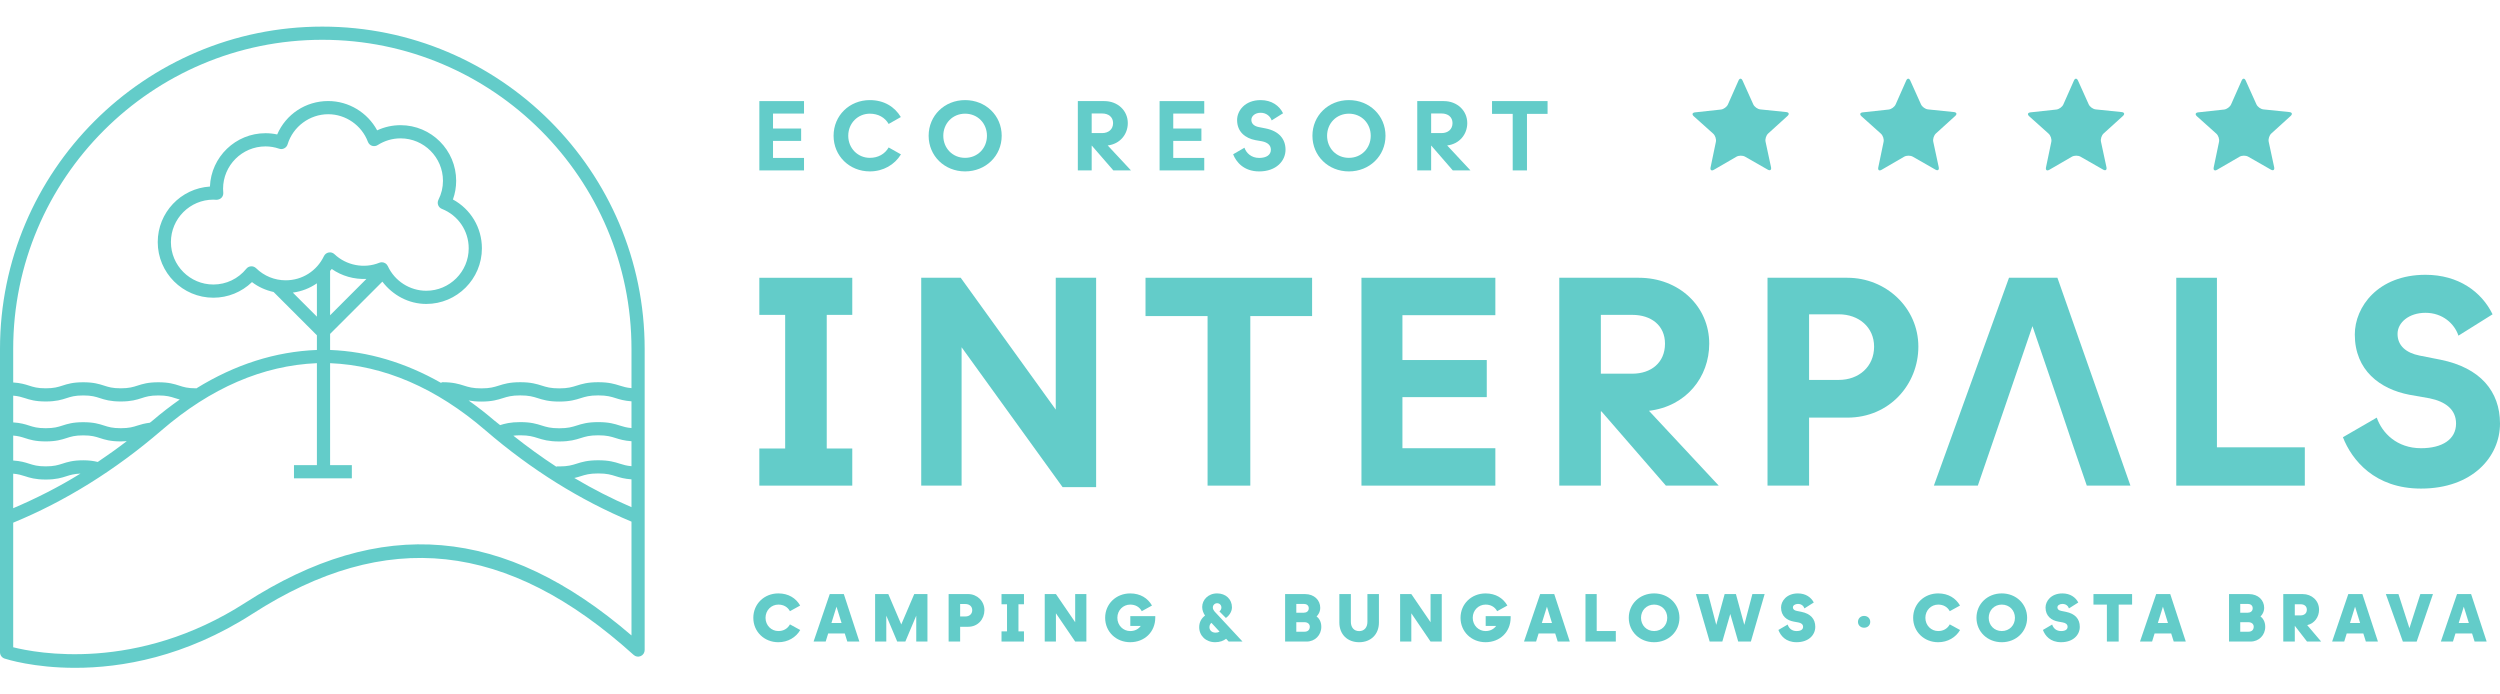 <svg width="180" height="50" viewBox="0 0 180 50" fill="none" xmlns="http://www.w3.org/2000/svg">
<path d="M56.04 45.435C55.542 45.435 55.118 45.035 55.118 44.484C55.118 43.93 55.542 43.531 56.04 43.531C56.411 43.531 56.704 43.693 56.876 44.005L57.612 43.599C57.306 43.068 56.773 42.725 56.04 42.725C55.03 42.725 54.239 43.477 54.239 44.484C54.239 45.488 55.03 46.24 56.04 46.24C56.724 46.24 57.31 45.894 57.617 45.361L56.876 44.955C56.704 45.269 56.411 45.435 56.04 45.435Z" fill="#63CCC9"/>
<path d="M59.742 42.774L58.578 46.192H59.449L59.629 45.61H60.824L61.006 46.192H61.875L60.756 42.774H59.742ZM59.864 44.854L60.228 43.681L60.592 44.854H59.864Z" fill="#63CCC9"/>
<path d="M64.891 44.961L63.958 42.774H63.008V46.191H63.813V44.327L64.599 46.191H65.185L65.97 44.327V46.191H66.776V42.774H65.825L64.891 44.961Z" fill="#63CCC9"/>
<path d="M69.708 42.773H68.301V46.192H69.13V45.128H69.708C70.425 45.128 70.878 44.561 70.878 43.931C70.878 43.267 70.342 42.773 69.708 42.773ZM69.513 44.385H69.13V43.49H69.513C69.784 43.49 70.001 43.652 70.001 43.931C70.001 44.219 69.784 44.385 69.513 44.385Z" fill="#63CCC9"/>
<path d="M72.109 43.507H72.505V45.459H72.109V46.191H73.726V45.459H73.329V43.507H73.726V42.774H72.109V43.507Z" fill="#63CCC9"/>
<path d="M77.413 44.8L76.027 42.773H75.221V46.192H76.027V44.157L77.413 46.192H78.219V42.773H77.413V44.8Z" fill="#63CCC9"/>
<path d="M81.382 45.069H82.134C81.959 45.307 81.694 45.436 81.373 45.436C80.874 45.436 80.45 45.034 80.45 44.482C80.45 43.93 80.874 43.531 81.373 43.531C81.743 43.531 82.036 43.692 82.208 44.005L82.943 43.599C82.638 43.066 82.105 42.726 81.373 42.726C80.362 42.726 79.571 43.477 79.571 44.482C79.571 45.489 80.362 46.239 81.373 46.239C82.398 46.239 83.18 45.513 83.18 44.462V44.36H81.382V45.069Z" fill="#63CCC9"/>
<path d="M87.325 43.741C87.325 43.57 87.462 43.432 87.632 43.432C87.823 43.432 87.94 43.579 87.94 43.741C87.94 43.866 87.877 43.955 87.798 44.023L88.262 44.491C88.448 44.376 88.701 44.073 88.701 43.731C88.701 43.144 88.257 42.725 87.632 42.725C86.982 42.725 86.558 43.199 86.558 43.701C86.558 43.937 86.645 44.145 86.763 44.322C86.514 44.507 86.342 44.785 86.342 45.157C86.342 45.771 86.822 46.239 87.491 46.239C87.841 46.239 88.097 46.132 88.28 45.991L88.466 46.192H89.462L87.622 44.213C87.491 44.068 87.325 43.937 87.325 43.741ZM87.524 45.551C87.245 45.551 87.08 45.377 87.08 45.157C87.08 45.01 87.143 44.909 87.222 44.844L87.808 45.478C87.726 45.527 87.628 45.551 87.524 45.551Z" fill="#63CCC9"/>
<path d="M95.057 43.76C95.057 43.223 94.637 42.773 93.959 42.773H92.528V46.192H94.081C94.676 46.192 95.134 45.733 95.134 45.132C95.134 44.74 94.955 44.507 94.793 44.381C94.896 44.293 95.057 44.068 95.057 43.76ZM93.334 43.482H93.879C94.065 43.482 94.231 43.579 94.231 43.795C94.231 44.008 94.065 44.115 93.879 44.115H93.334V43.482ZM93.93 45.483H93.334V44.799H93.93C94.158 44.799 94.311 44.938 94.305 45.132C94.3 45.327 94.184 45.483 93.93 45.483Z" fill="#63CCC9"/>
<path d="M98.454 44.77C98.454 45.176 98.228 45.44 97.858 45.44C97.487 45.44 97.262 45.176 97.262 44.77V42.774H96.433V44.821C96.433 45.679 97.018 46.24 97.858 46.24C98.696 46.24 99.283 45.679 99.283 44.821V42.774H98.454V44.77Z" fill="#63CCC9"/>
<path d="M103 44.8L101.615 42.773H100.808V46.192H101.615V44.157L103 46.192H103.806V42.773H103V44.8Z" fill="#63CCC9"/>
<path d="M106.969 45.069H107.721C107.546 45.307 107.281 45.436 106.96 45.436C106.463 45.436 106.037 45.034 106.037 44.482C106.037 43.93 106.463 43.531 106.96 43.531C107.331 43.531 107.624 43.692 107.795 44.005L108.531 43.599C108.225 43.066 107.693 42.726 106.96 42.726C105.95 42.726 105.158 43.477 105.158 44.482C105.158 45.489 105.95 46.239 106.96 46.239C107.985 46.239 108.767 45.513 108.767 44.462V44.36H106.969V45.069Z" fill="#63CCC9"/>
<path d="M110.892 42.774L109.728 46.192H110.599L110.779 45.61H111.975L112.156 46.192H113.025L111.906 42.774H110.892ZM111.014 44.854L111.379 43.681L111.742 44.854H111.014Z" fill="#63CCC9"/>
<path d="M114.962 42.773H114.155V46.192H116.339V45.434H114.962V42.773Z" fill="#63CCC9"/>
<path d="M119.095 42.725C118.069 42.725 117.272 43.477 117.272 44.483C117.272 45.488 118.069 46.24 119.095 46.24C120.12 46.24 120.92 45.488 120.92 44.483C120.92 43.477 120.12 42.725 119.095 42.725ZM119.095 45.435C118.552 45.435 118.153 45.019 118.153 44.483C118.153 43.946 118.552 43.531 119.095 43.531C119.645 43.531 120.042 43.946 120.042 44.483C120.042 45.019 119.645 45.435 119.095 45.435Z" fill="#63CCC9"/>
<path d="M125.59 44.99L124.986 42.773H124.174L123.57 44.99L122.989 42.773H122.104L123.096 46.192H124.008L124.58 44.205L125.151 46.192H126.063L127.054 42.773H126.171L125.59 44.99Z" fill="#63CCC9"/>
<path d="M129.704 44.053L129.363 43.984C129.186 43.95 129.089 43.863 129.089 43.73C129.089 43.588 129.25 43.482 129.45 43.482C129.725 43.482 129.865 43.647 129.92 43.804L130.592 43.38C130.402 43.013 130.021 42.726 129.45 42.726C128.632 42.726 128.235 43.283 128.235 43.74C128.235 44.361 128.66 44.668 129.152 44.756L129.476 44.815C129.671 44.849 129.822 44.942 129.822 45.131C129.822 45.327 129.654 45.436 129.353 45.436C129.017 45.436 128.8 45.244 128.712 44.967L128.045 45.356C128.2 45.767 128.567 46.239 129.353 46.239C130.223 46.239 130.7 45.718 130.7 45.131C130.7 44.556 130.353 44.186 129.704 44.053Z" fill="#63CCC9"/>
<path d="M134.213 44.346C133.946 44.346 133.774 44.546 133.774 44.775C133.774 45.001 133.946 45.196 134.213 45.196C134.491 45.196 134.657 45.001 134.657 44.775C134.657 44.546 134.491 44.346 134.213 44.346Z" fill="#63CCC9"/>
<path d="M139.548 45.435C139.05 45.435 138.627 45.035 138.627 44.484C138.627 43.93 139.05 43.531 139.548 43.531C139.919 43.531 140.212 43.693 140.383 44.005L141.121 43.599C140.814 43.068 140.281 42.725 139.548 42.725C138.538 42.725 137.747 43.477 137.747 44.484C137.747 45.488 138.538 46.24 139.548 46.24C140.232 46.24 140.819 45.894 141.125 45.361L140.383 44.955C140.212 45.269 139.919 45.435 139.548 45.435Z" fill="#63CCC9"/>
<path d="M144.128 42.725C143.103 42.725 142.306 43.477 142.306 44.483C142.306 45.488 143.103 46.24 144.128 46.24C145.154 46.24 145.953 45.488 145.953 44.483C145.953 43.477 145.154 42.725 144.128 42.725ZM144.128 45.435C143.585 45.435 143.187 45.019 143.187 44.483C143.187 43.946 143.585 43.531 144.128 43.531C144.679 43.531 145.076 43.946 145.076 44.483C145.076 45.019 144.679 45.435 144.128 45.435Z" fill="#63CCC9"/>
<path d="M148.749 44.053L148.407 43.984C148.23 43.95 148.133 43.863 148.133 43.73C148.133 43.588 148.295 43.482 148.495 43.482C148.77 43.482 148.909 43.647 148.964 43.804L149.636 43.38C149.446 43.013 149.065 42.726 148.495 42.726C147.676 42.726 147.279 43.283 147.279 43.74C147.279 44.361 147.704 44.668 148.197 44.756L148.52 44.815C148.715 44.849 148.866 44.942 148.866 45.131C148.866 45.327 148.698 45.436 148.397 45.436C148.061 45.436 147.845 45.244 147.756 44.967L147.09 45.356C147.245 45.767 147.612 46.239 148.397 46.239C149.267 46.239 149.745 45.718 149.745 45.131C149.745 44.556 149.398 44.186 148.749 44.053Z" fill="#63CCC9"/>
<path d="M150.729 43.531H151.696V46.192H152.545V43.531H153.511V42.773H150.729V43.531Z" fill="#63CCC9"/>
<path d="M155.244 42.774L154.08 46.192H154.951L155.131 45.61H156.326L156.508 46.192H157.377L156.258 42.774H155.244ZM155.366 44.854L155.731 43.681L156.092 44.854H155.366Z" fill="#63CCC9"/>
<path d="M163.02 43.76C163.02 43.223 162.599 42.773 161.921 42.773H160.49V46.192H162.043C162.639 46.192 163.097 45.733 163.097 45.132C163.097 44.74 162.917 44.507 162.756 44.381C162.858 44.293 163.02 44.068 163.02 43.76ZM161.297 43.482H161.842C162.028 43.482 162.194 43.579 162.194 43.795C162.194 44.008 162.028 44.115 161.842 44.115H161.297V43.482ZM161.892 45.483H161.297V44.799H161.892C162.121 44.799 162.273 44.938 162.268 45.132C162.263 45.327 162.146 45.483 161.892 45.483Z" fill="#63CCC9"/>
<path d="M166.972 43.897C166.972 43.232 166.435 42.774 165.802 42.774H164.395V46.192H165.226V45.058L166.105 46.192H167.123L166.119 45.01C166.646 44.884 166.972 44.428 166.972 43.897ZM165.654 44.307H165.226V43.507H165.654C165.87 43.507 166.093 43.618 166.093 43.897C166.093 44.186 165.87 44.307 165.654 44.307Z" fill="#63CCC9"/>
<path d="M169.077 42.774L167.913 46.192H168.784L168.964 45.61H170.16L170.341 46.192H171.211L170.091 42.774H169.077ZM169.2 44.854L169.564 43.681L169.927 44.854H169.2Z" fill="#63CCC9"/>
<path d="M173.479 45.23L172.688 42.774H171.781L173.006 46.193H174.001L175.173 42.774H174.265L173.479 45.23Z" fill="#63CCC9"/>
<path d="M176.906 42.774L175.742 46.192H176.613L176.793 45.61H177.989L178.17 46.192H179.039L177.92 42.774H176.906ZM177.028 44.854L177.392 43.681L177.756 44.854H177.028Z" fill="#63CCC9"/>
<path d="M57.889 11.371H55.657V10.145H57.682V9.254H55.657V8.177H57.889V7.279H54.673V12.27H57.889V11.371Z" fill="#63CCC9"/>
<path d="M64.868 11.115L63.983 10.617C63.713 11.087 63.227 11.365 62.629 11.365C61.765 11.365 61.074 10.679 61.074 9.775C61.074 8.868 61.765 8.185 62.629 8.185C63.227 8.185 63.713 8.456 63.983 8.925L64.86 8.427C64.417 7.686 63.647 7.207 62.629 7.207C61.16 7.207 60.018 8.319 60.018 9.775C60.018 11.228 61.16 12.341 62.629 12.341C63.598 12.341 64.417 11.857 64.868 11.115Z" fill="#63CCC9"/>
<path d="M69.485 12.341C70.968 12.341 72.122 11.228 72.122 9.775C72.122 8.319 70.968 7.207 69.485 7.207C68.01 7.207 66.862 8.319 66.862 9.775C66.862 11.228 68.01 12.341 69.485 12.341ZM69.485 8.185C70.397 8.185 71.061 8.884 71.061 9.775C71.061 10.665 70.397 11.365 69.485 11.365C68.579 11.365 67.917 10.665 67.917 9.775C67.917 8.884 68.587 8.185 69.485 8.185Z" fill="#63CCC9"/>
<path d="M78.601 10.489H78.615L80.161 12.27H81.431L79.755 10.473C80.652 10.365 81.202 9.661 81.202 8.863C81.202 7.963 80.476 7.279 79.513 7.279H77.604V12.27H78.601V10.489ZM78.601 8.171H79.356C79.806 8.171 80.142 8.42 80.142 8.863C80.142 9.318 79.806 9.582 79.356 9.582H78.601V8.171Z" fill="#63CCC9"/>
<path d="M86.706 11.371H84.474V10.145H86.501V9.254H84.474V8.177H86.706V7.279H83.49V12.27H86.706V11.371Z" fill="#63CCC9"/>
<path d="M90.661 11.371C90.083 11.371 89.728 11.008 89.6 10.636L88.786 11.108C88.999 11.657 89.548 12.342 90.661 12.342C91.896 12.342 92.558 11.579 92.558 10.781C92.558 10.002 92.082 9.44 91.134 9.248L90.626 9.148C90.306 9.083 90.098 8.912 90.098 8.628C90.098 8.355 90.368 8.119 90.769 8.119C91.182 8.119 91.467 8.384 91.56 8.669L92.38 8.155C92.117 7.614 91.56 7.207 90.769 7.207C89.628 7.207 89.071 7.977 89.071 8.642C89.071 9.504 89.677 9.953 90.384 10.089L90.868 10.174C91.254 10.254 91.503 10.445 91.503 10.781C91.503 11.158 91.175 11.371 90.661 11.371Z" fill="#63CCC9"/>
<path d="M99.756 9.775C99.756 8.32 98.601 7.207 97.119 7.207C95.642 7.207 94.495 8.32 94.495 9.775C94.495 11.229 95.642 12.342 97.119 12.342C98.601 12.342 99.756 11.229 99.756 9.775ZM95.55 9.775C95.55 8.884 96.22 8.185 97.119 8.185C98.031 8.185 98.693 8.884 98.693 9.775C98.693 10.666 98.031 11.365 97.119 11.365C96.212 11.365 95.55 10.666 95.55 9.775Z" fill="#63CCC9"/>
<path d="M103.042 10.489H103.056L104.602 12.27H105.873L104.196 10.473C105.094 10.365 105.643 9.661 105.643 8.863C105.643 7.963 104.917 7.279 103.954 7.279H102.042V12.27H103.042V10.489ZM103.042 8.171H103.796C104.247 8.171 104.581 8.42 104.581 8.863C104.581 9.318 104.247 9.582 103.796 9.582H103.042V8.171Z" fill="#63CCC9"/>
<path d="M109.942 12.27V8.199H111.425V7.278H107.426V8.199H108.915V12.27H109.942Z" fill="#63CCC9"/>
<path d="M61.364 32.292H59.525V22.671H61.364V20H54.672V22.671H56.532V32.292H54.672V34.965H61.364V32.292Z" fill="#63CCC9"/>
<path d="M76.014 29.492L69.172 19.999H66.328V34.965H69.235V25.002L76.505 35.072H78.921V19.999H76.014V29.492Z" fill="#63CCC9"/>
<path d="M94.471 19.999H82.477V22.757H86.945V34.965H90.022V22.757H94.471V19.999Z" fill="#63CCC9"/>
<path d="M107.666 22.693V19.999H98.025V34.965H107.666V32.272H100.975V28.593H107.047V25.922H100.975V22.693H107.666Z" fill="#63CCC9"/>
<path d="M115.261 29.62H115.305L119.944 34.965H123.749L118.726 29.578C121.419 29.256 123.065 27.14 123.065 24.745C123.065 22.052 120.884 19.999 117.997 19.999H112.268V34.965H115.261V29.62ZM115.261 22.671H117.529C118.875 22.671 119.88 23.421 119.88 24.745C119.88 26.114 118.875 26.905 117.529 26.905H115.261V22.671Z" fill="#63CCC9"/>
<path d="M133.013 19.999H127.261V34.965H130.254V30.069H133.013C136.048 30.069 138.122 27.675 138.122 24.959C138.122 22.159 135.791 19.999 133.013 19.999ZM132.392 27.354H130.254V22.63H132.392C133.846 22.63 134.935 23.569 134.935 24.959C134.935 26.393 133.846 27.354 132.392 27.354Z" fill="#63CCC9"/>
<path d="M148.134 19.999H144.648L139.239 34.965H142.404L143.365 32.165L144.305 29.428L146.337 23.483L148.368 29.428L149.288 32.165L150.249 34.965H153.391L148.134 19.999Z" fill="#63CCC9"/>
<path d="M165.947 32.207H159.619V19.999H156.691V34.965H165.947V32.207Z" fill="#63CCC9"/>
<path d="M174.313 32.271C172.581 32.271 171.512 31.181 171.127 30.069L168.69 31.48C169.331 33.126 170.978 35.178 174.313 35.178C178.012 35.178 180 32.891 180 30.497C180 28.166 178.568 26.477 175.724 25.901L174.206 25.601C173.244 25.408 172.623 24.895 172.623 24.04C172.623 23.228 173.437 22.522 174.634 22.522C175.874 22.522 176.728 23.314 177.007 24.168L179.465 22.63C178.674 21.004 177.007 19.785 174.634 19.785C171.213 19.785 169.546 22.095 169.546 24.082C169.546 26.67 171.363 28.017 173.479 28.423L174.933 28.679C176.088 28.915 176.836 29.491 176.836 30.497C176.836 31.63 175.852 32.271 174.313 32.271Z" fill="#63CCC9"/>
<path d="M23.207 1.916C10.411 1.916 0 12.327 0 25.125V46.963C0 47.169 0.132 47.35 0.327 47.416C0.49 47.469 2.43 48.084 5.409 48.084C8.72 48.084 13.316 47.324 18.183 44.192C27.809 38.002 36.525 38.941 45.623 47.154C45.762 47.281 45.959 47.315 46.135 47.237C46.307 47.16 46.416 46.99 46.416 46.803V25.125C46.416 12.327 36.004 1.916 23.207 1.916ZM0.95 34.105C1.317 34.135 1.545 34.206 1.797 34.286C2.145 34.399 2.542 34.527 3.292 34.527C4.042 34.527 4.439 34.399 4.788 34.286C5.073 34.195 5.335 34.118 5.795 34.098C4.218 35.073 2.596 35.89 0.95 36.591V34.105ZM7.039 33.26C6.718 33.182 6.391 33.141 5.993 33.141C5.242 33.141 4.847 33.27 4.497 33.383C4.172 33.486 3.892 33.578 3.292 33.578C2.692 33.578 2.413 33.486 2.087 33.383C1.801 33.29 1.471 33.191 0.95 33.157V31.361C1.317 31.39 1.545 31.46 1.797 31.542C2.145 31.655 2.542 31.782 3.292 31.782C4.042 31.782 4.439 31.655 4.788 31.542C5.113 31.437 5.392 31.347 5.993 31.347C6.595 31.347 6.875 31.437 7.199 31.542C7.549 31.655 7.945 31.782 8.696 31.782C8.858 31.782 8.996 31.773 9.128 31.763C8.44 32.291 7.744 32.785 7.039 33.26ZM11.003 30.267C10.934 30.327 10.861 30.377 10.791 30.436C10.415 30.482 10.138 30.562 9.903 30.638C9.579 30.743 9.296 30.831 8.696 30.831C8.095 30.831 7.815 30.743 7.49 30.638C7.14 30.525 6.742 30.398 5.993 30.398C5.242 30.398 4.847 30.525 4.497 30.638C4.172 30.743 3.892 30.831 3.292 30.831C2.692 30.831 2.413 30.743 2.087 30.638C1.801 30.544 1.471 30.446 0.95 30.413V28.487C1.317 28.516 1.545 28.587 1.797 28.667C2.145 28.78 2.542 28.907 3.292 28.907C4.042 28.907 4.439 28.78 4.788 28.667C5.113 28.562 5.392 28.472 5.993 28.472C6.595 28.472 6.875 28.562 7.199 28.667C7.549 28.78 7.945 28.907 8.696 28.907C9.446 28.907 9.844 28.78 10.194 28.667C10.519 28.562 10.799 28.472 11.401 28.472C12.003 28.472 12.284 28.562 12.609 28.667C12.711 28.701 12.822 28.734 12.941 28.766C12.289 29.228 11.641 29.718 11.003 30.267ZM17.67 43.393C9.825 48.441 2.558 47.01 0.95 46.603V37.633C4.692 36.093 8.282 33.866 11.626 30.988C15.178 27.924 18.942 26.31 22.817 26.148V33.488H21.166V34.438H25.333V33.488H23.767V26.148C27.642 26.311 31.405 27.926 34.957 30.988C38.25 33.825 41.786 36.021 45.467 37.558V45.751C36.284 37.855 27.429 37.113 17.67 43.393ZM16.061 13.595C16.061 11.911 17.431 10.541 19.116 10.541C19.448 10.541 19.779 10.596 20.101 10.707C20.218 10.75 20.353 10.74 20.47 10.678C20.584 10.619 20.67 10.518 20.707 10.393C21.095 9.117 22.296 8.224 23.631 8.224C24.896 8.224 26.046 9.025 26.49 10.213C26.542 10.348 26.649 10.453 26.785 10.498C26.921 10.541 27.07 10.525 27.192 10.446C27.686 10.13 28.254 9.962 28.84 9.962C30.523 9.962 31.894 11.332 31.894 13.018C31.894 13.495 31.785 13.954 31.568 14.384C31.508 14.504 31.5 14.641 31.547 14.767C31.594 14.892 31.691 14.991 31.817 15.04C32.99 15.505 33.747 16.62 33.747 17.879C33.747 19.564 32.375 20.934 30.692 20.934C29.507 20.934 28.42 20.237 27.922 19.159C27.841 18.986 27.671 18.883 27.491 18.883C27.431 18.883 27.372 18.895 27.312 18.918C26.22 19.361 24.934 19.112 24.08 18.301C23.969 18.196 23.818 18.148 23.666 18.179C23.518 18.206 23.389 18.303 23.325 18.44C22.809 19.515 21.754 20.182 20.57 20.182C19.771 20.182 19.012 19.873 18.437 19.309C18.339 19.215 18.206 19.166 18.077 19.175C17.943 19.182 17.82 19.245 17.735 19.351C17.151 20.072 16.286 20.485 15.362 20.485C13.677 20.485 12.306 19.114 12.306 17.43C12.306 15.746 13.677 14.374 15.362 14.374L15.574 14.386C15.707 14.384 15.845 14.341 15.944 14.242C16.04 14.143 16.088 14.007 16.075 13.87C16.067 13.78 16.061 13.689 16.061 13.595ZM23.767 19.504C23.804 19.455 23.852 19.418 23.886 19.366C24.61 19.874 25.501 20.124 26.384 20.081L23.767 22.699V19.504ZM22.817 20.399V22.799L21.084 21.067C21.715 20.983 22.301 20.755 22.817 20.399ZM45.467 33.566C45.102 33.535 44.875 33.462 44.621 33.383C44.258 33.268 43.848 33.139 43.072 33.139C42.298 33.139 41.887 33.268 41.525 33.383C41.186 33.489 40.894 33.583 40.264 33.583L40.114 33.579C40.09 33.579 40.075 33.599 40.052 33.603C39.002 32.92 37.973 32.171 36.961 31.37C37.104 31.353 37.262 31.342 37.459 31.342C38.088 31.342 38.38 31.436 38.719 31.542C39.081 31.656 39.491 31.786 40.264 31.786C41.038 31.786 41.45 31.656 41.812 31.542C42.151 31.436 42.444 31.342 43.072 31.342C43.701 31.342 43.994 31.436 44.332 31.542C44.621 31.633 44.951 31.732 45.467 31.768V33.566ZM41.812 34.287C42.151 34.18 42.444 34.088 43.072 34.088C43.701 34.088 43.994 34.18 44.332 34.287C44.621 34.379 44.951 34.477 45.467 34.514V36.516C44.07 35.913 42.697 35.216 41.349 34.415C41.52 34.376 41.674 34.331 41.812 34.287ZM45.467 30.821C45.102 30.789 44.875 30.717 44.621 30.638C44.258 30.522 43.848 30.392 43.072 30.392C42.298 30.392 41.887 30.522 41.525 30.638C41.186 30.744 40.894 30.836 40.264 30.836C39.637 30.836 39.345 30.744 39.006 30.638C38.644 30.522 38.235 30.392 37.459 30.392C36.748 30.392 36.348 30.503 36.007 30.608C35.865 30.49 35.72 30.388 35.578 30.267C34.972 29.745 34.358 29.277 33.739 28.835C33.983 28.88 34.275 28.913 34.657 28.913C35.431 28.913 35.84 28.782 36.202 28.667C36.541 28.561 36.832 28.469 37.459 28.469C38.088 28.469 38.38 28.561 38.719 28.667C39.081 28.782 39.491 28.913 40.264 28.913C41.038 28.913 41.45 28.782 41.812 28.667C42.151 28.561 42.444 28.469 43.072 28.469C43.701 28.469 43.994 28.561 44.332 28.667C44.621 28.76 44.951 28.858 45.467 28.895V30.821ZM45.467 27.946C45.102 27.915 44.875 27.842 44.621 27.763C44.258 27.649 43.848 27.519 43.072 27.519C42.298 27.519 41.887 27.649 41.525 27.763C41.186 27.869 40.894 27.963 40.264 27.963C39.637 27.963 39.345 27.869 39.006 27.763C38.644 27.649 38.235 27.519 37.459 27.519C36.686 27.519 36.277 27.649 35.914 27.763C35.576 27.869 35.285 27.963 34.657 27.963C34.029 27.963 33.738 27.869 33.399 27.763C33.038 27.649 32.628 27.519 31.854 27.519C31.813 27.519 31.786 27.553 31.748 27.563C29.167 26.098 26.497 25.305 23.767 25.197V24.041L27.531 20.278C28.279 21.261 29.431 21.884 30.692 21.884C32.9 21.884 34.697 20.087 34.697 17.879C34.697 16.392 33.893 15.06 32.61 14.363C32.765 13.933 32.844 13.481 32.844 13.018C32.844 10.807 31.049 9.013 28.84 9.013C28.254 9.013 27.681 9.14 27.155 9.385C26.463 8.104 25.109 7.275 23.631 7.275C22.01 7.275 20.587 8.224 19.958 9.681C19.681 9.621 19.4 9.591 19.116 9.591C16.963 9.591 15.201 11.298 15.115 13.432C13.021 13.561 11.357 15.304 11.357 17.43C11.357 19.639 13.152 21.435 15.362 21.435C16.411 21.435 17.399 21.03 18.143 20.311C18.605 20.665 19.138 20.899 19.7 21.024L22.817 24.141V25.197C19.837 25.314 16.928 26.236 14.13 27.967C14.121 27.967 14.117 27.958 14.107 27.958C13.505 27.958 13.224 27.868 12.9 27.763C12.548 27.65 12.153 27.523 11.401 27.523C10.65 27.523 10.252 27.65 9.903 27.763C9.579 27.866 9.296 27.958 8.696 27.958C8.095 27.958 7.815 27.868 7.49 27.763C7.14 27.65 6.742 27.523 5.993 27.523C5.242 27.523 4.847 27.65 4.497 27.763C4.172 27.868 3.892 27.958 3.292 27.958C2.692 27.958 2.413 27.868 2.087 27.763C1.801 27.671 1.471 27.571 0.95 27.538V25.125C0.95 12.85 10.935 2.865 23.207 2.865C35.482 2.865 45.467 12.85 45.467 25.125V27.946Z" fill="#63CCC9"/>
<path d="M123.35 9.624C123.497 9.756 123.584 10.022 123.543 10.216L123.161 12.054C123.121 12.248 123.228 12.325 123.398 12.226L125.024 11.283C125.195 11.185 125.475 11.183 125.647 11.282L127.278 12.214C127.448 12.312 127.555 12.234 127.514 12.04L127.12 10.204C127.079 10.011 127.163 9.745 127.31 9.611L128.701 8.348C128.847 8.216 128.806 8.09 128.61 8.069L126.741 7.877C126.544 7.857 126.317 7.692 126.235 7.513L125.464 5.799C125.383 5.62 125.251 5.62 125.172 5.801L124.411 7.52C124.331 7.699 124.104 7.864 123.908 7.887L122.041 8.09C121.845 8.112 121.804 8.238 121.951 8.37L123.35 9.624Z" fill="#63CCC9"/>
<path d="M135.425 9.624C135.573 9.756 135.66 10.022 135.618 10.216L135.236 12.054C135.196 12.248 135.303 12.325 135.474 12.226L137.099 11.283C137.271 11.185 137.55 11.183 137.722 11.282L139.353 12.214C139.524 12.312 139.631 12.234 139.589 12.04L139.195 10.204C139.153 10.011 139.239 9.745 139.385 9.611L140.776 8.348C140.922 8.216 140.881 8.09 140.685 8.069L138.817 7.877C138.619 7.857 138.392 7.692 138.311 7.513L137.54 5.799C137.459 5.62 137.327 5.62 137.247 5.801L136.486 7.52C136.405 7.699 136.179 7.864 135.983 7.887L134.116 8.09C133.919 8.112 133.88 8.238 134.026 8.37L135.425 9.624Z" fill="#63CCC9"/>
<path d="M147.5 9.624C147.647 9.756 147.735 10.022 147.694 10.216L147.311 12.054C147.272 12.248 147.379 12.325 147.549 12.226L149.175 11.283C149.346 11.185 149.626 11.183 149.798 11.282L151.429 12.214C151.599 12.312 151.706 12.234 151.665 12.04L151.271 10.204C151.228 10.011 151.314 9.745 151.46 9.611L152.852 8.348C152.998 8.216 152.957 8.09 152.761 8.069L150.89 7.877C150.694 7.857 150.468 7.692 150.386 7.513L149.615 5.799C149.534 5.62 149.402 5.62 149.323 5.801L148.561 7.52C148.481 7.699 148.255 7.864 148.059 7.887L146.191 8.09C145.995 8.112 145.955 8.238 146.101 8.37L147.5 9.624Z" fill="#63CCC9"/>
<path d="M159.576 9.624C159.724 9.756 159.81 10.022 159.769 10.216L159.387 12.054C159.347 12.248 159.454 12.325 159.625 12.226L161.25 11.283C161.421 11.185 161.701 11.183 161.873 11.282L163.504 12.214C163.675 12.312 163.781 12.234 163.74 12.04L163.346 10.204C163.305 10.011 163.39 9.745 163.536 9.611L164.927 8.348C165.073 8.216 165.032 8.09 164.836 8.069L162.967 7.877C162.77 7.857 162.543 7.692 162.462 7.513L161.69 5.799C161.61 5.62 161.478 5.62 161.398 5.801L160.637 7.52C160.557 7.699 160.33 7.864 160.134 7.887L158.267 8.09C158.07 8.112 158.031 8.238 158.177 8.37L159.576 9.624Z" fill="#63CCC9"/>
</svg>

